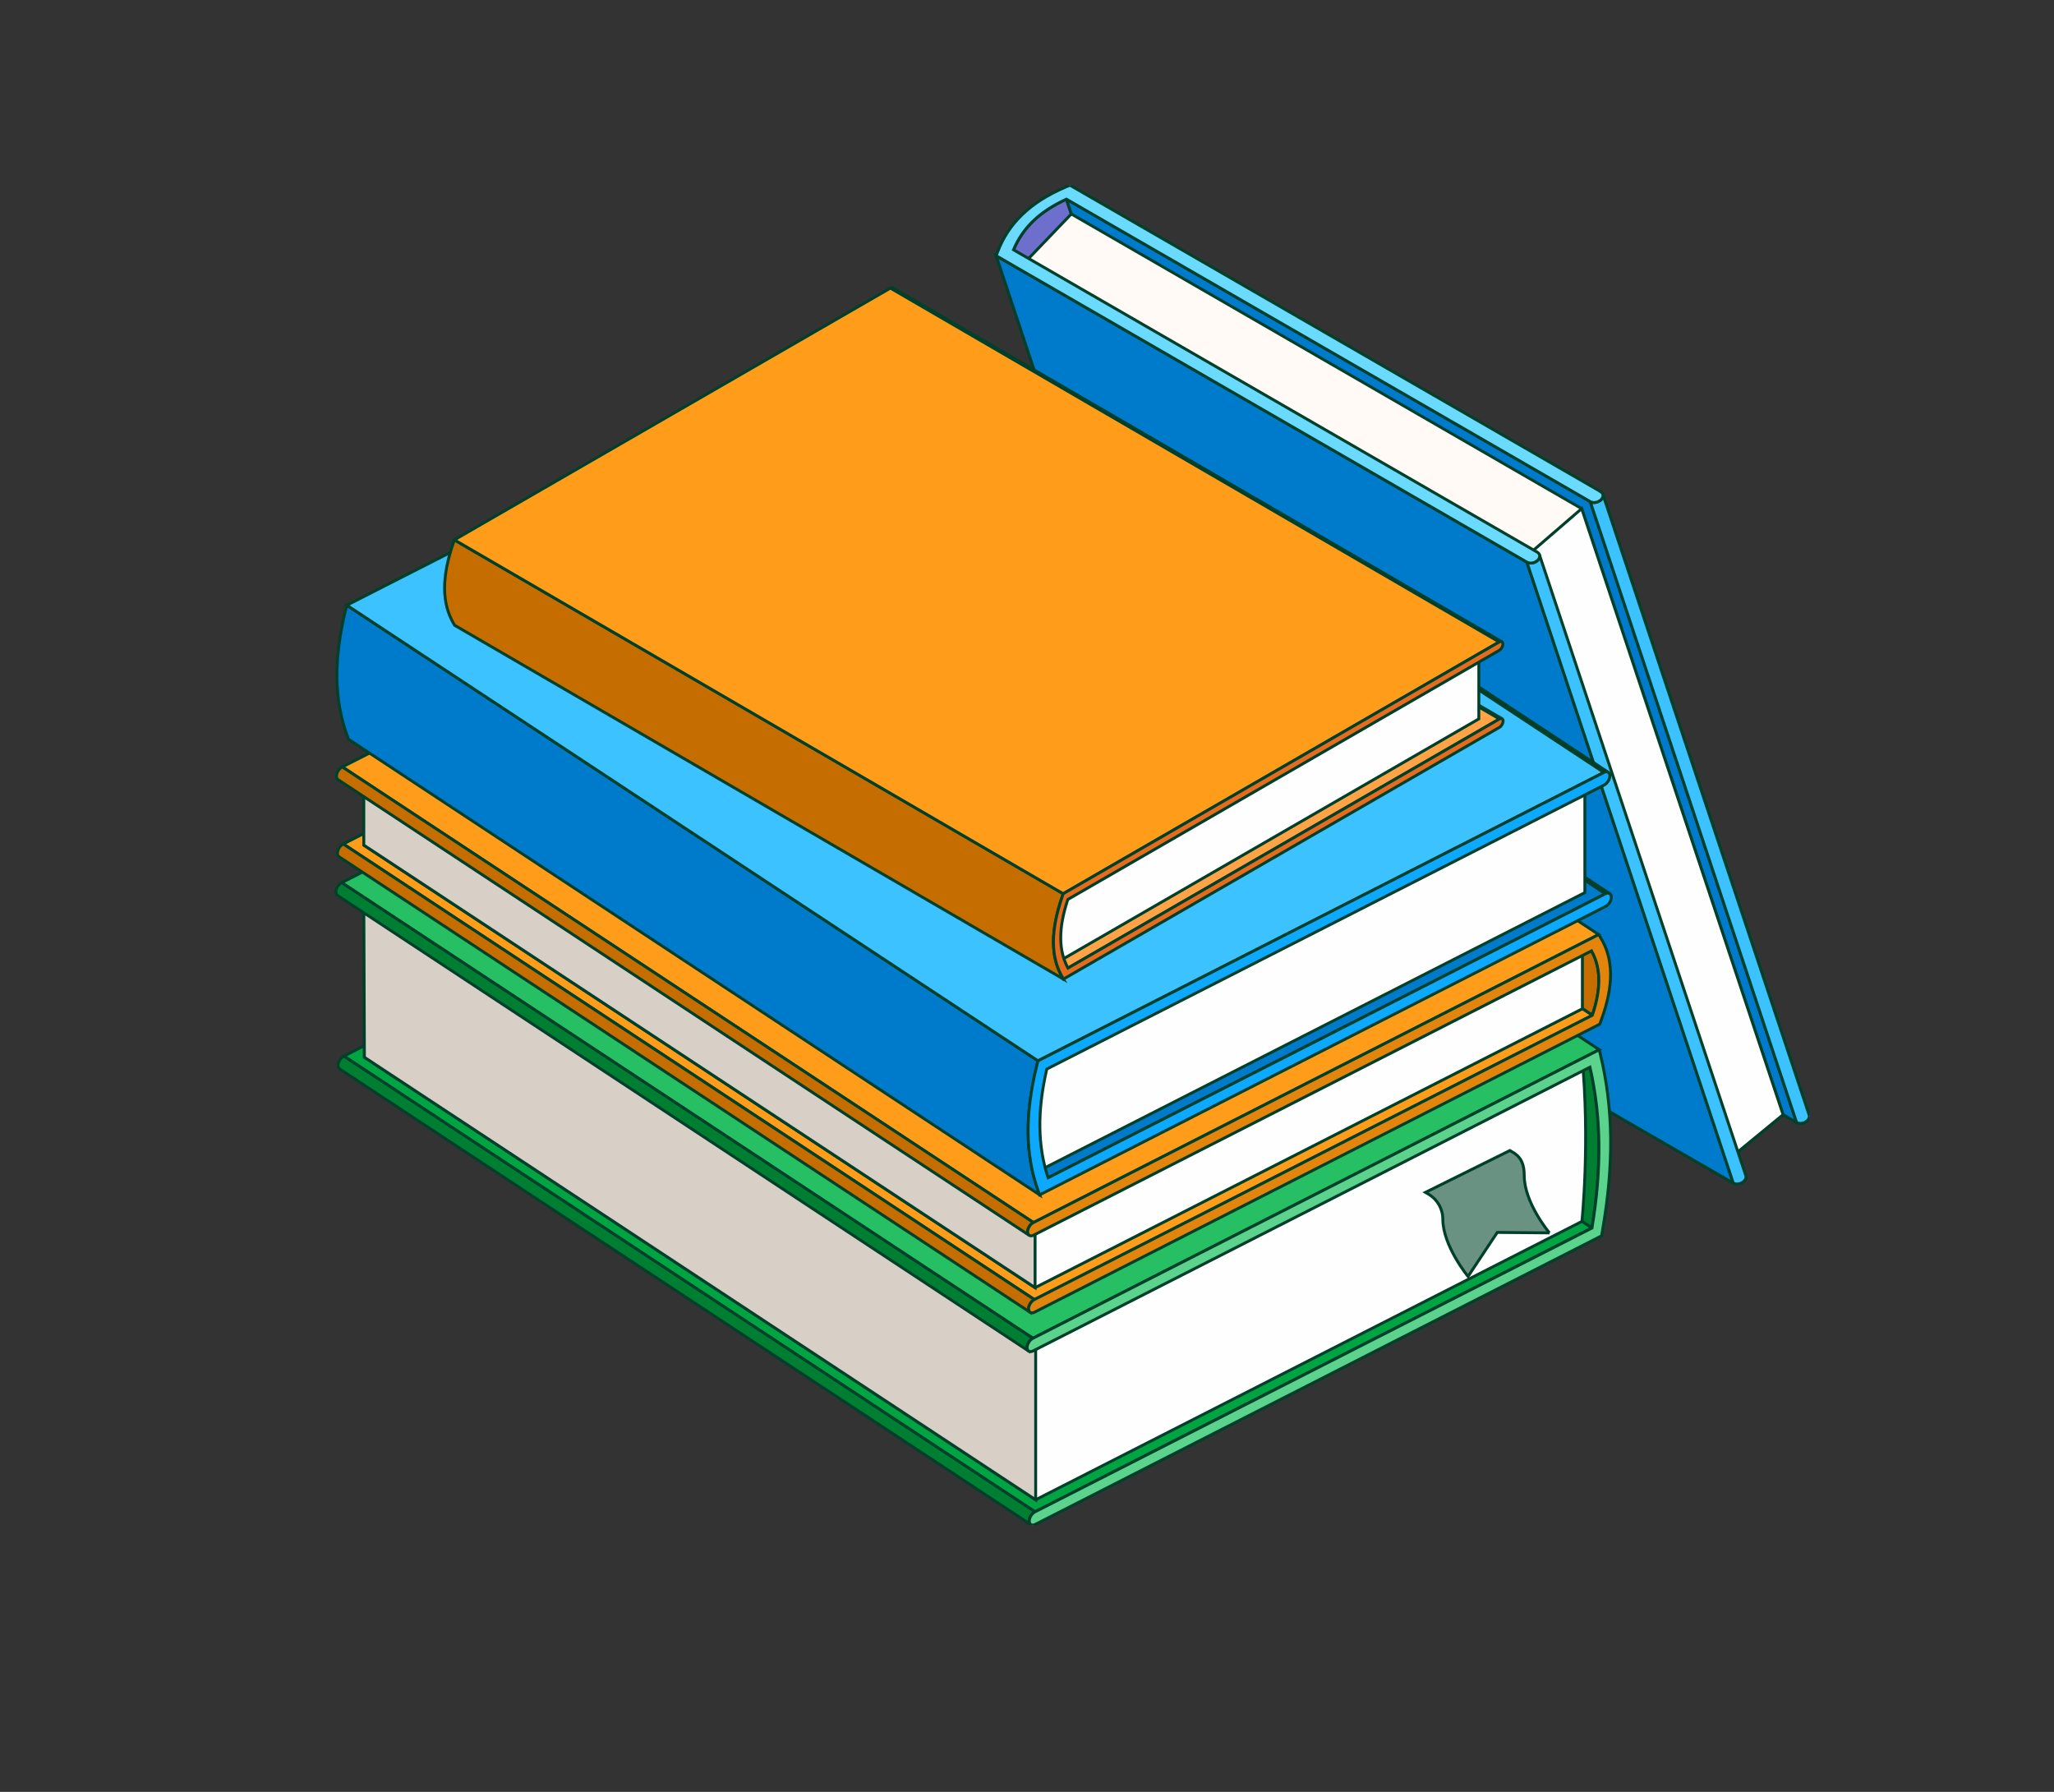 <svg width="94" height="82" viewBox="0 0 94 82" fill="none" xmlns="http://www.w3.org/2000/svg">
<rect x="0" y="0" width="94" height="82" fill="#333333" stroke="none"/>
<g clip-path="url(#clip0_209_49949)">
<path d="M48.804 9.114L58.247 37.526C57.628 37.809 57.134 38.134 56.739 38.511C56.343 38.89 56.043 39.326 55.825 39.842L46.382 11.43C46.6 10.913 46.901 10.479 47.296 10.1C47.691 9.723 48.187 9.398 48.804 9.114Z" fill="#6E6ECC" stroke="#00402A" stroke-width="0.133"/>
<path d="M72.776 22.954L82.22 51.368L58.247 37.526L48.804 9.114L72.776 22.954Z" fill="#007ACB" stroke="#00402A" stroke-width="0.133"/>
<path d="M58.64 37.206L46.842 12.071L49.028 9.791L72.385 23.276L81.602 51.01L78.993 53.154L58.64 37.206Z" fill="#FFFAF6" stroke="#00402A" stroke-width="0.133"/>
<path d="M72.385 23.275L69.678 25.611L78.993 53.153L81.602 51.01L72.385 23.275Z" fill="#FFFEFF" stroke="#00402A" stroke-width="0.133"/>
<path d="M73.351 22.615L82.794 51.026C82.821 51.107 82.794 51.202 82.71 51.283C82.579 51.409 82.36 51.447 82.22 51.366L72.777 22.955C72.915 23.035 73.134 22.998 73.267 22.872C73.351 22.791 73.378 22.696 73.351 22.615Z" fill="#3CC2FF" stroke="#00402A" stroke-width="0.133"/>
<path d="M69.877 25.727L79.32 54.14L55.032 40.116L45.589 11.703L69.877 25.727Z" fill="#007ACB" stroke="#00402A" stroke-width="0.133"/>
<path d="M70.452 25.387L79.895 53.798C79.922 53.879 79.895 53.974 79.811 54.055C79.68 54.18 79.461 54.218 79.321 54.137L69.877 25.726C70.016 25.807 70.237 25.769 70.368 25.643C70.452 25.563 70.479 25.468 70.452 25.387Z" fill="#3CC2FF" stroke="#00402A" stroke-width="0.133"/>
<path d="M73.252 22.5C73.391 22.581 73.398 22.746 73.267 22.872C73.135 22.998 72.916 23.035 72.776 22.954L48.804 9.114C48.185 9.398 47.691 9.723 47.296 10.1C46.899 10.479 46.6 10.915 46.382 11.43L70.355 25.27C70.493 25.351 70.5 25.517 70.369 25.642C70.238 25.768 70.019 25.805 69.879 25.725L45.589 11.703L45.652 11.538C45.898 10.883 46.273 10.306 46.794 9.809C47.31 9.312 47.971 8.901 48.765 8.561L48.966 8.475L73.254 22.498L73.252 22.5Z" fill="#6BDAFF" stroke="#00402A" stroke-width="0.133"/>
<path d="M72.852 56.195L41.221 35.344C41.449 33.969 41.555 32.692 41.539 31.477C41.525 30.265 41.388 29.11 41.13 27.983L72.761 48.834C73.019 49.962 73.154 51.116 73.17 52.328C73.184 53.543 73.08 54.82 72.852 56.195Z" fill="#007F33" stroke="#00402A" stroke-width="0.133"/>
<path d="M47.366 69.182L15.737 48.331L41.223 35.345L72.852 56.194L47.366 69.182Z" fill="#00A443" stroke="#00402A" stroke-width="0.133"/>
<path d="M16.676 48.383L16.649 41.216L41.191 35.891L72.396 48.297C72.777 52.263 72.396 55.895 72.396 55.895L47.395 68.633L16.676 48.383Z" fill="#FFFEFF" stroke="#00402A" stroke-width="0.133"/>
<path d="M47.397 68.635V60.588L16.649 41.216L16.676 48.383L47.397 68.635Z" fill="#D8CFC7" stroke="#00402A" stroke-width="0.133"/>
<path d="M47.174 69.767L15.543 48.916C15.499 48.888 15.472 48.832 15.472 48.757C15.47 48.597 15.588 48.407 15.737 48.331L47.367 69.182C47.219 69.257 47.099 69.448 47.101 69.608C47.101 69.683 47.13 69.739 47.174 69.767Z" fill="#007F33" stroke="#00402A" stroke-width="0.133"/>
<path d="M47.27 61.241L15.639 40.392L41.557 27.184L73.188 48.035L47.27 61.241Z" fill="#26BF64" stroke="#00402A" stroke-width="0.133"/>
<path d="M47.077 61.827L15.446 40.977C15.401 40.949 15.374 40.893 15.373 40.818C15.371 40.658 15.489 40.468 15.638 40.392L47.269 61.243C47.12 61.319 47.002 61.509 47.004 61.669C47.004 61.744 47.032 61.8 47.077 61.828V61.827Z" fill="#007F33" stroke="#00402A" stroke-width="0.133"/>
<path d="M73.188 48.035L73.238 48.238C73.534 49.464 73.692 50.725 73.71 52.055C73.726 53.387 73.601 54.791 73.338 56.304L73.295 56.554L47.377 69.761C47.23 69.836 47.106 69.769 47.104 69.608C47.102 69.448 47.221 69.258 47.37 69.183L72.856 56.197C73.084 54.822 73.189 53.545 73.173 52.33C73.159 51.118 73.022 49.963 72.764 48.836L47.278 61.822C47.131 61.897 47.007 61.829 47.005 61.669C47.004 61.509 47.122 61.319 47.271 61.243L73.189 48.037L73.188 48.035Z" fill="#5BD38C" stroke="#00402A" stroke-width="0.133"/>
<path d="M70.91 56.419C70.91 56.419 69.755 55.05 69.755 53.794C69.755 53.324 69.641 52.967 69.233 52.73L69.098 52.651L65.235 54.566L65.371 54.645C65.779 54.883 66.03 55.319 66.03 55.789C66.03 57.017 67.184 58.414 67.184 58.414L68.522 56.398L70.912 56.419H70.91Z" fill="#699282" stroke="#00402A" stroke-width="0.133"/>
<path d="M72.874 46.46L41.244 25.609C41.453 24.992 41.548 24.457 41.542 23.974C41.537 23.494 41.429 23.062 41.209 22.663L72.838 43.514C73.058 43.914 73.166 44.345 73.171 44.825C73.177 45.306 73.082 45.841 72.874 46.46Z" fill="#C66D00" stroke="#00402A" stroke-width="0.133"/>
<path d="M47.339 59.471L15.709 38.622L41.243 25.611L72.874 46.461L47.339 59.471Z" fill="#FF9C1A" stroke="#00402A" stroke-width="0.133"/>
<path d="M16.649 38.674V35.096L41.697 25.911L72.417 43.477V46.163L47.37 58.926L16.649 38.674Z" fill="#FFFEFF" stroke="#00402A" stroke-width="0.133"/>
<path d="M47.37 58.925V55.268L16.649 35.096V38.674L47.37 58.925Z" fill="#D8CFC7" stroke="#00402A" stroke-width="0.133"/>
<path d="M47.147 60.057L15.517 39.207C15.472 39.179 15.445 39.123 15.443 39.048C15.441 38.888 15.56 38.697 15.709 38.622L47.34 59.473C47.191 59.548 47.072 59.739 47.074 59.899C47.074 59.974 47.102 60.03 47.147 60.058V60.057Z" fill="#C66D00" stroke="#00402A" stroke-width="0.133"/>
<path d="M47.296 55.947L15.665 35.096L41.535 21.915L73.165 42.766L47.296 55.947Z" fill="#FF9C1A" stroke="#00402A" stroke-width="0.133"/>
<path d="M47.104 56.532L15.473 35.681C15.428 35.652 15.401 35.597 15.399 35.521C15.398 35.361 15.516 35.171 15.665 35.096L47.296 55.947C47.149 56.022 47.029 56.212 47.03 56.372C47.03 56.448 47.059 56.503 47.104 56.532Z" fill="#C66D00" stroke="#00402A" stroke-width="0.133"/>
<path d="M73.164 42.766L73.24 42.888C73.54 43.371 73.699 43.922 73.707 44.552C73.714 45.184 73.57 45.891 73.285 46.67L73.213 46.868L47.345 60.049C47.196 60.125 47.074 60.056 47.072 59.897C47.07 59.737 47.189 59.547 47.338 59.471L72.872 46.46C73.08 45.843 73.175 45.308 73.17 44.825C73.164 44.346 73.057 43.913 72.836 43.514L47.302 56.525C47.154 56.6 47.031 56.532 47.029 56.373C47.027 56.213 47.145 56.022 47.294 55.947L73.163 42.766H73.164Z" fill="#E3850D" stroke="#00402A" stroke-width="0.133"/>
<path d="M42.04 20.044L73.671 40.895C73.62 40.863 73.548 40.863 73.471 40.902L41.84 20.051C41.919 20.012 41.991 20.012 42.04 20.044Z" fill="#9177DB" stroke="#00402A" stroke-width="0.133"/>
<path d="M41.971 14.491L73.602 35.342C73.552 35.309 73.48 35.309 73.403 35.349L41.772 14.498C41.851 14.458 41.923 14.458 41.971 14.491Z" fill="#9177DB" stroke="#00402A" stroke-width="0.133"/>
<path d="M47.966 53.897L16.335 33.046L41.84 20.051L73.469 40.902L47.966 53.897Z" fill="#007ACB" stroke="#00402A" stroke-width="0.133"/>
<path d="M17.275 33.1L41.81 20.599L72.53 36.179V40.848L47.511 53.597L17.275 33.1Z" fill="#FFFEFF" stroke="#00402A" stroke-width="0.133"/>
<path d="M47.516 54.506C47.219 53.681 47.063 52.807 47.052 51.859C47.04 50.911 47.173 49.892 47.446 48.777L47.503 48.545L15.872 27.696L15.815 27.927C15.542 29.042 15.411 30.062 15.421 31.01C15.432 31.958 15.588 32.832 15.885 33.656L15.947 33.827L47.578 54.678L47.516 54.507V54.506Z" fill="#007ACB" stroke="#00402A" stroke-width="0.133"/>
<path d="M47.503 48.545L15.872 27.696L41.773 14.498L73.402 35.349L47.503 48.545Z" fill="#3CC2FF" stroke="#00402A" stroke-width="0.133"/>
<path d="M73.401 35.349C73.549 35.273 73.672 35.34 73.674 35.5C73.676 35.66 73.558 35.852 73.409 35.927L47.905 48.922C47.684 49.888 47.578 50.766 47.589 51.586C47.6 52.406 47.724 53.168 47.966 53.897L73.469 40.902C73.617 40.827 73.741 40.893 73.742 41.053C73.744 41.214 73.626 41.405 73.477 41.48L47.578 54.678L47.515 54.507C47.219 53.683 47.063 52.809 47.052 51.861C47.039 50.913 47.172 49.893 47.445 48.778L47.503 48.547L73.401 35.349Z" fill="#0DA9FF" stroke="#00402A" stroke-width="0.133"/>
<path d="M40.876 16.696L68.741 32.89C68.71 32.872 68.667 32.874 68.622 32.901L40.758 16.707C40.804 16.68 40.846 16.678 40.876 16.696Z" fill="#FFA346" stroke="#00402A" stroke-width="0.133"/>
<path d="M40.867 13.173L68.732 29.367C68.701 29.349 68.658 29.351 68.613 29.378L40.747 13.184C40.794 13.157 40.835 13.155 40.866 13.173H40.867Z" fill="#FFA346" stroke="#00402A" stroke-width="0.133"/>
<path d="M48.876 44.301L21.012 28.107L40.758 16.706L68.622 32.901L48.876 44.301Z" fill="#FFA346" stroke="#00402A" stroke-width="0.133"/>
<path d="M21.956 28.108L40.758 17.254L67.678 29.73V32.898L48.524 43.958L21.956 28.108Z" fill="#FFFEFF" stroke="#00402A" stroke-width="0.133"/>
<path d="M48.623 44.727C48.35 44.264 48.212 43.728 48.21 43.114C48.21 42.501 48.345 41.809 48.612 41.032L48.657 40.897L20.793 24.705L20.748 24.84C20.479 25.615 20.344 26.306 20.346 26.922C20.346 27.536 20.488 28.071 20.759 28.535L20.803 28.613L48.668 44.807L48.623 44.728V44.727Z" fill="#C66D00" stroke="#00402A" stroke-width="0.133"/>
<path d="M48.657 40.899L20.793 24.705L40.747 13.184L68.612 29.378L48.657 40.899Z" fill="#FF9C1A" stroke="#00402A" stroke-width="0.133"/>
<path d="M68.611 29.378C68.703 29.324 68.78 29.367 68.78 29.473C68.78 29.581 68.705 29.71 68.613 29.762L48.867 41.163C48.648 41.831 48.542 42.407 48.544 42.92C48.544 43.434 48.653 43.888 48.874 44.301L68.62 32.901C68.712 32.847 68.789 32.89 68.789 32.996C68.789 33.103 68.714 33.233 68.622 33.285L48.668 44.806L48.623 44.727C48.35 44.263 48.212 43.728 48.21 43.114C48.21 42.5 48.345 41.809 48.612 41.032L48.657 40.897L68.611 29.376V29.378Z" fill="#E76B1D" stroke="#00402A" stroke-width="0.133"/>
</g>
<defs>
<clipPath id="clip0_209_49949">
<rect width="71.445" height="61.314" fill="white" transform="translate(11.359 8.477)"/>
</clipPath>
</defs>
</svg>
